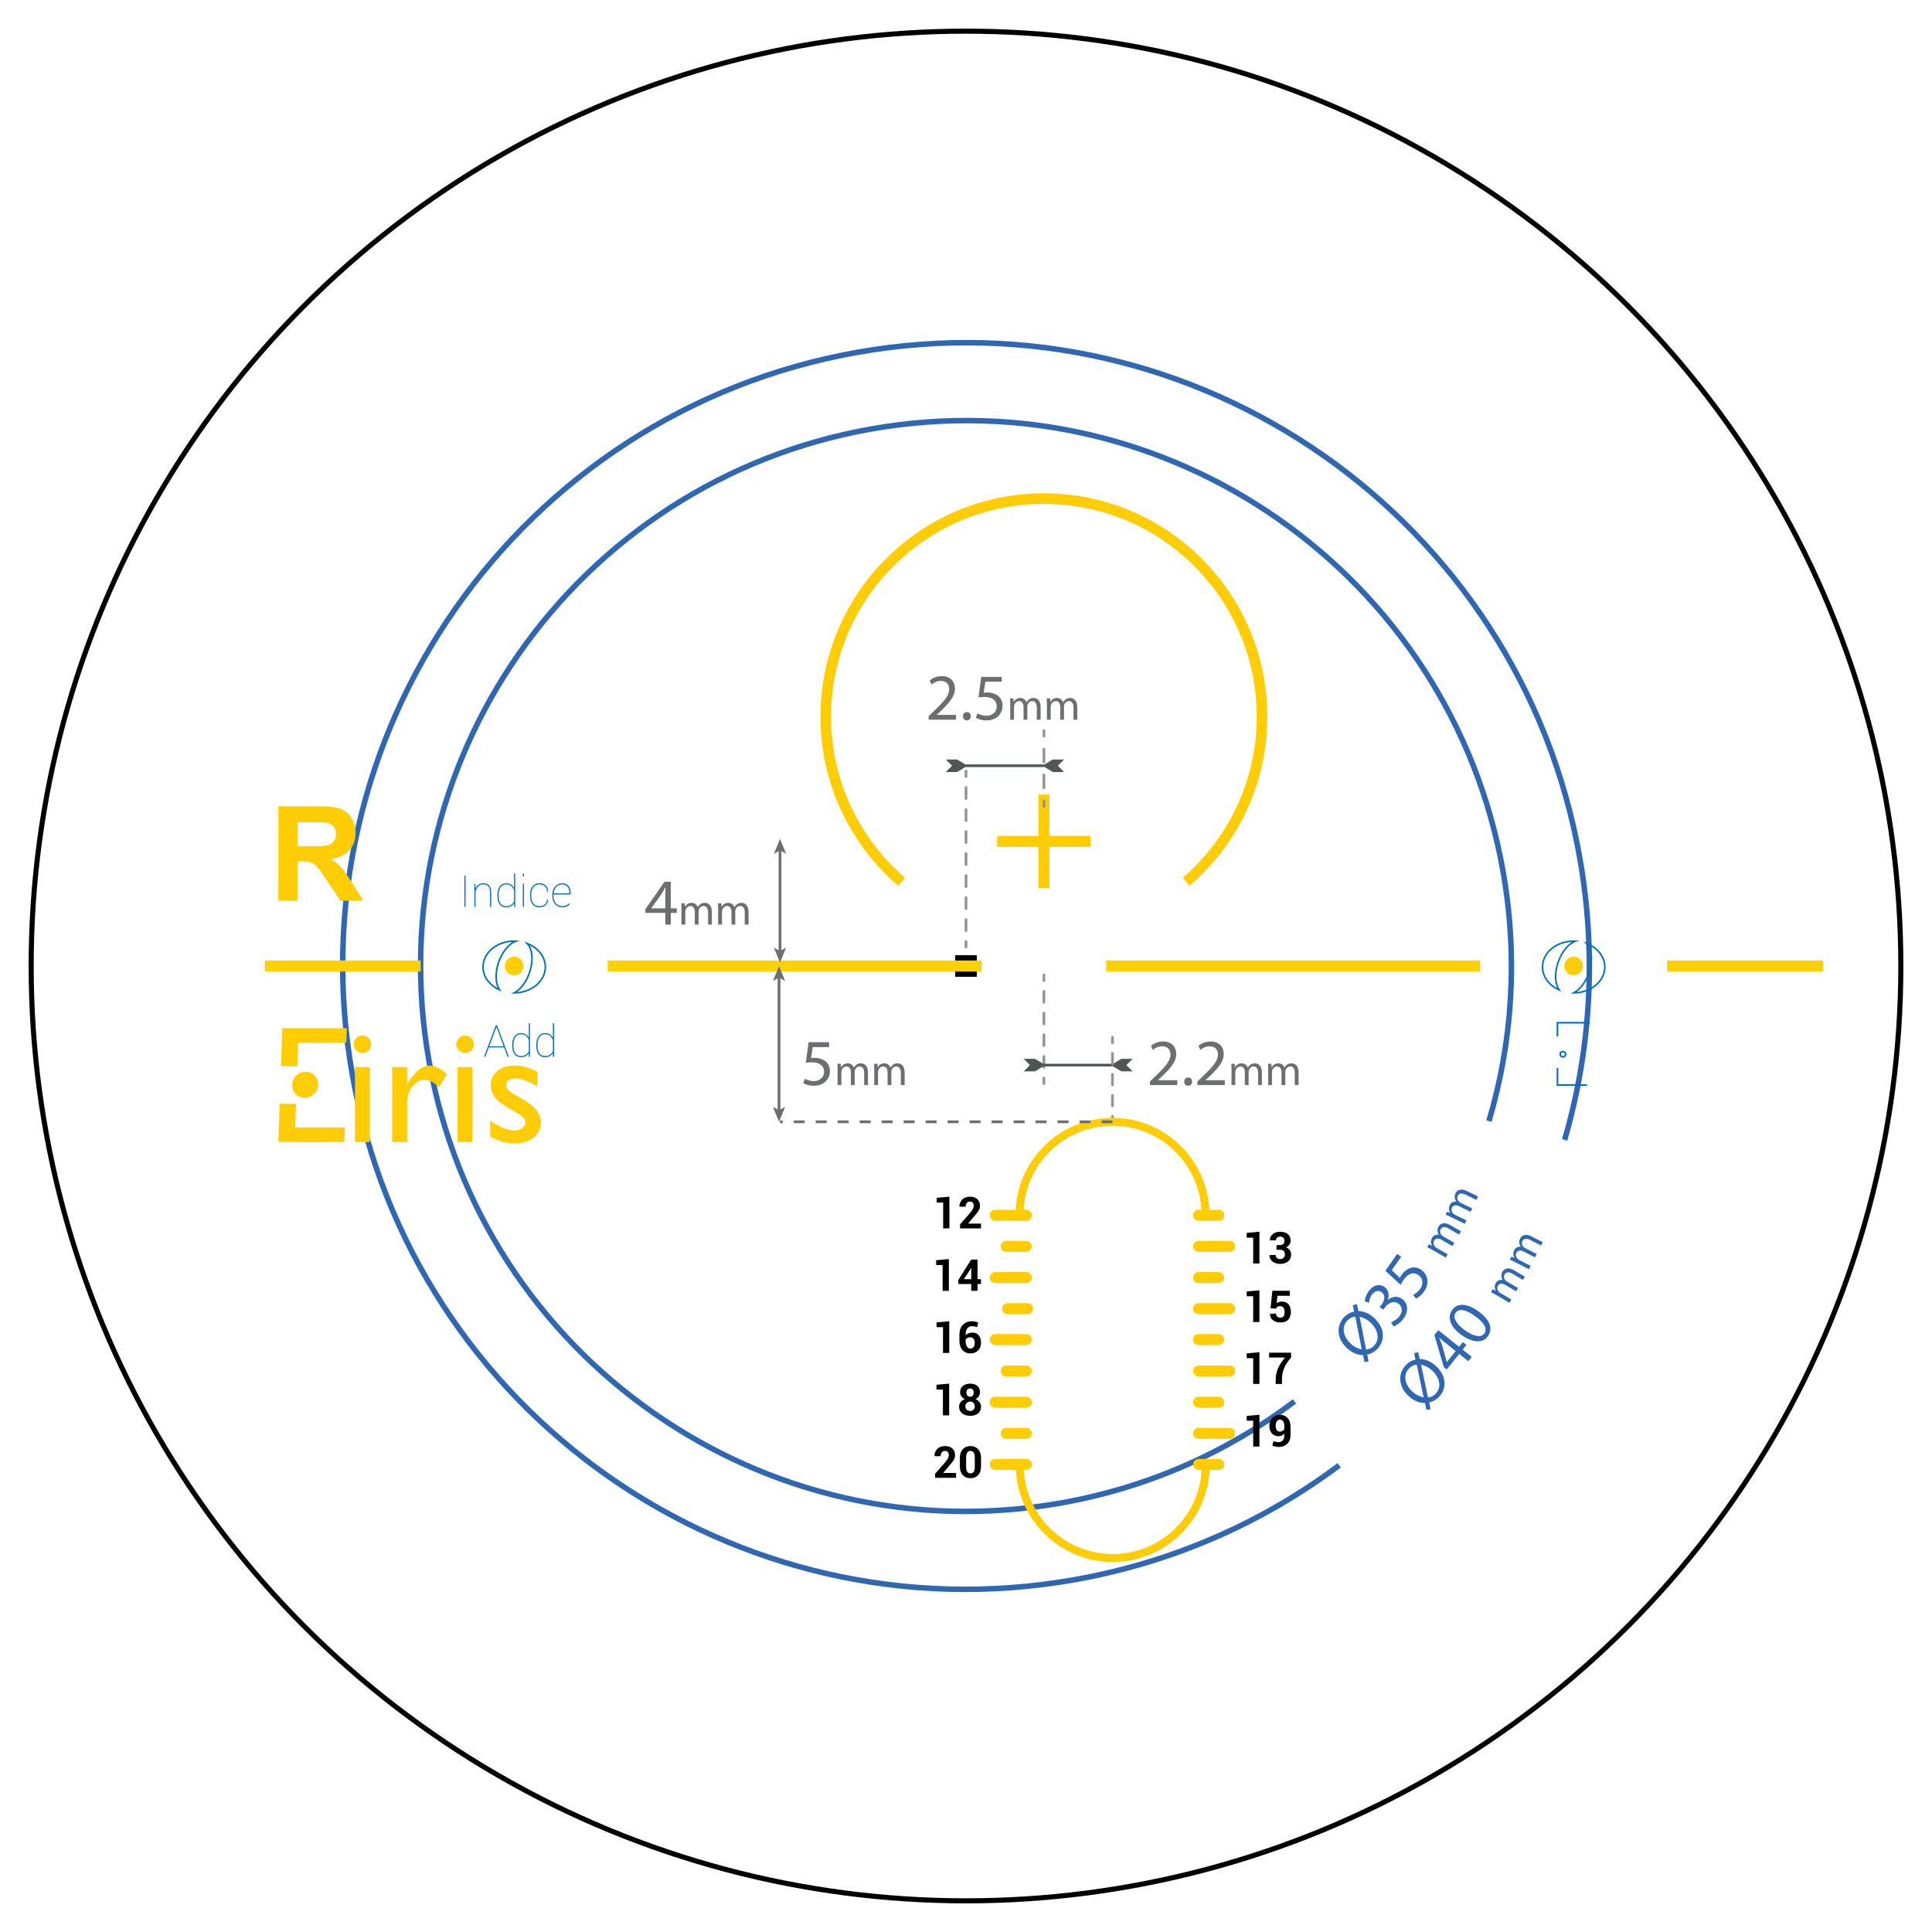 <?xml version="1.0" encoding="iso-8859-1"?>
<!-- Generator: Adobe Illustrator 26.3.1, SVG Export Plug-In . SVG Version: 6.00 Build 0)  -->
<svg version="1.1" id="Layer_1" xmlns="http://www.w3.org/2000/svg" xmlns:xlink="http://www.w3.org/1999/xlink" x="0px" y="0px"
	 viewBox="0 0 175.748 175.748" style="enable-background:new 0 0 175.748 175.748;" xml:space="preserve">
<g id="Cercles_Diam&#xE8;tre">
	
		<circle id="_x36_5_00000159431216345430982750000012240821844761745555_" style="fill:none;stroke:#000000;stroke-width:0.462;stroke-miterlimit:10;" cx="87.874" cy="87.874" r="85.039"/>
	<rect x="86.893" y="86.893" width="1.962" height="1.962"/>
</g>
<g id="Lenti_&#xD8;35mm">
	<path style="fill:none;stroke:#2F67B2;stroke-width:0.5;stroke-miterlimit:10;" d="M117.757,127.483
		c-6.062,4.581-13.272,7.834-21.269,9.244c-26.981,4.757-52.709-13.258-57.467-40.239S52.279,43.779,79.26,39.021
		s52.709,13.258,57.467,40.239c1.383,7.841,0.842,15.577-1.284,22.723"/>
	<g>
		<path style="fill:#2F67B2;" d="M124.123,123.901l-0.133-0.632c-0.492,0-1.019-0.219-1.458-0.628
			c-0.937-0.871-0.995-2.033-0.274-2.807c0.254-0.272,0.569-0.453,0.92-0.521l-0.114-0.591l0.375-0.084l0.124,0.623
			c0.497,0.004,1.01,0.228,1.445,0.633c1.032,0.961,0.962,2.084,0.304,2.793c-0.262,0.28-0.587,0.462-0.937,0.529l0.119,0.628
			L124.123,123.901z M123.283,119.765c-0.267,0.031-0.518,0.142-0.722,0.361c-0.602,0.646-0.307,1.527,0.312,2.104
			c0.33,0.307,0.648,0.439,0.999,0.521v-0.009L123.283,119.765z M124.27,122.767c0.271-0.019,0.505-0.12,0.727-0.357
			c0.576-0.619,0.328-1.489-0.34-2.112c-0.25-0.232-0.566-0.429-0.961-0.509l-0.012,0.014L124.27,122.767z"/>
		<path style="fill:#2F67B2;" d="M126.543,120.29c0.169-0.057,0.503-0.235,0.731-0.521c0.423-0.53,0.216-0.963-0.04-1.161
			c-0.431-0.336-0.921-0.098-1.238,0.302l-0.184,0.229l-0.31-0.248l0.184-0.229c0.239-0.3,0.388-0.804,0.026-1.092
			c-0.243-0.194-0.583-0.211-0.887,0.169c-0.194,0.243-0.273,0.563-0.285,0.77l-0.386-0.132c0.011-0.253,0.14-0.655,0.402-0.984
			c0.479-0.6,1.053-0.587,1.423-0.292c0.314,0.252,0.432,0.652,0.268,1.137l0.01,0.007c0.375-0.315,0.899-0.396,1.326-0.055
			c0.487,0.39,0.611,1.11,0.027,1.842c-0.273,0.342-0.621,0.556-0.84,0.627L126.543,120.29z"/>
		<path style="fill:#2F67B2;" d="M127.457,114.325l-0.854,1.218l0.735,0.698c0.042-0.08,0.08-0.156,0.163-0.273
			c0.172-0.246,0.397-0.455,0.653-0.568c0.317-0.151,0.737-0.165,1.141,0.117c0.624,0.438,0.743,1.261,0.259,1.954
			c-0.245,0.349-0.55,0.574-0.754,0.658l-0.254-0.339c0.172-0.078,0.452-0.27,0.654-0.559c0.286-0.408,0.265-0.943-0.162-1.242
			c-0.416-0.284-0.904-0.216-1.352,0.423c-0.127,0.183-0.207,0.339-0.275,0.466l-1.389-1.278l1.07-1.529L127.457,114.325z"/>
		<path style="fill:#2F67B2;" d="M130.297,113.696c-0.173-0.1-0.316-0.179-0.461-0.247l0.152-0.267l0.278,0.142l0.006-0.011
			c-0.104-0.186-0.165-0.427-0.005-0.704c0.132-0.229,0.369-0.323,0.609-0.281l0.003-0.007c-0.063-0.105-0.099-0.214-0.11-0.312
			c-0.019-0.145,0.004-0.279,0.096-0.438c0.127-0.222,0.462-0.469,1.044-0.134l0.988,0.568l-0.171,0.299l-0.95-0.547
			c-0.322-0.186-0.584-0.179-0.726,0.067c-0.1,0.173-0.049,0.383,0.07,0.52c0.033,0.038,0.083,0.08,0.139,0.112l1.036,0.596
			l-0.172,0.298l-1.005-0.578c-0.267-0.153-0.528-0.146-0.662,0.085c-0.109,0.191-0.037,0.417,0.088,0.553
			c0.035,0.044,0.083,0.081,0.135,0.11l1.013,0.582l-0.172,0.298L130.297,113.696z"/>
		<path style="fill:#2F67B2;" d="M131.98,110.707c-0.18-0.088-0.329-0.156-0.478-0.215l0.135-0.277l0.287,0.122l0.006-0.011
			c-0.118-0.177-0.194-0.414-0.055-0.701c0.116-0.237,0.348-0.347,0.589-0.323l0.004-0.007c-0.07-0.102-0.112-0.207-0.131-0.305
			c-0.029-0.143-0.016-0.279,0.064-0.444c0.112-0.229,0.43-0.498,1.033-0.204l1.024,0.5l-0.151,0.31l-0.983-0.479
			c-0.335-0.164-0.596-0.14-0.72,0.115c-0.088,0.181-0.023,0.385,0.105,0.515c0.035,0.034,0.088,0.074,0.146,0.102l1.074,0.524
			l-0.151,0.309l-1.041-0.508c-0.277-0.136-0.539-0.111-0.655,0.13c-0.097,0.197-0.009,0.419,0.125,0.546
			c0.038,0.041,0.088,0.074,0.143,0.101l1.049,0.511l-0.15,0.31L131.98,110.707z"/>
	</g>
</g>
<g id="Lenti_&#xD8;40mm">
	<path style="fill:none;stroke:#2F67B2;stroke-width:0.5;stroke-miterlimit:10;" d="M121.823,133.294
		c-6.886,5.155-15.054,8.816-24.104,10.412c-30.835,5.437-60.239-15.152-65.676-45.987s15.152-60.239,45.987-65.676
		s60.239,15.152,65.676,45.987c1.56,8.85,0.977,17.582-1.377,25.663"/>
	<g>
		<path style="fill:#2F67B2;" d="M129.766,128.259l-0.141-0.631c-0.492,0.007-1.021-0.205-1.467-0.609
			c-0.946-0.859-1.02-2.021-0.31-2.802c0.25-0.276,0.564-0.462,0.914-0.533l-0.122-0.589l0.373-0.091l0.133,0.623
			c0.497-0.004,1.014,0.214,1.453,0.613c1.045,0.948,0.988,2.073,0.34,2.789c-0.258,0.285-0.582,0.47-0.931,0.542l0.128,0.627
			L129.766,128.259z M128.873,124.134c-0.266,0.033-0.516,0.146-0.717,0.37c-0.594,0.653-0.287,1.531,0.34,2.1
			c0.333,0.302,0.653,0.432,1.006,0.508v-0.009L128.873,124.134z M129.898,127.122c0.271-0.021,0.503-0.127,0.721-0.366
			c0.569-0.627,0.311-1.495-0.365-2.107c-0.253-0.23-0.572-0.423-0.968-0.498l-0.012,0.015L129.898,127.122z"/>
		<path style="fill:#2F67B2;" d="M133.57,123.821l-0.829-0.662l-1.131,1.416l-0.272-0.217l-0.859-2.914l0.355-0.445l1.895,1.513
			l0.341-0.427l0.323,0.258l-0.342,0.427l0.831,0.663L133.57,123.821z M132.418,122.9l-1.019-0.812
			c-0.159-0.127-0.314-0.258-0.467-0.396l-0.011,0.014c0.104,0.236,0.175,0.416,0.248,0.613l0.441,1.572l0.009,0.008L132.418,122.9z
			"/>
		<path style="fill:#2F67B2;" d="M134.451,119.262c1.081,0.769,1.393,1.594,0.892,2.298c-0.441,0.62-1.321,0.628-2.38-0.109
			c-1.066-0.759-1.326-1.636-0.867-2.28C132.571,118.499,133.439,118.543,134.451,119.262z M133.273,121.022
			c0.826,0.588,1.477,0.668,1.754,0.276c0.313-0.44-0.05-1.016-0.862-1.593c-0.782-0.557-1.438-0.721-1.755-0.276
			C132.143,119.807,132.408,120.407,133.273,121.022z"/>
		<path style="fill:#2F67B2;" d="M136.093,117.793c-0.172-0.101-0.315-0.181-0.459-0.251l0.156-0.266l0.276,0.145l0.006-0.01
			c-0.104-0.187-0.16-0.428,0.002-0.703c0.135-0.228,0.373-0.319,0.611-0.275l0.005-0.007c-0.063-0.106-0.097-0.215-0.107-0.313
			c-0.018-0.145,0.007-0.278,0.1-0.438c0.13-0.22,0.467-0.462,1.045-0.121l0.98,0.577l-0.174,0.297l-0.943-0.556
			c-0.319-0.189-0.581-0.186-0.725,0.06c-0.102,0.171-0.054,0.381,0.063,0.52c0.033,0.038,0.082,0.081,0.138,0.113l1.028,0.605
			l-0.174,0.297l-0.998-0.588c-0.266-0.156-0.527-0.153-0.662,0.077c-0.112,0.189-0.042,0.417,0.082,0.554
			c0.034,0.044,0.082,0.081,0.134,0.111l1.005,0.593l-0.175,0.295L136.093,117.793z"/>
		<path style="fill:#2F67B2;" d="M137.822,114.81c-0.178-0.091-0.325-0.162-0.473-0.224l0.14-0.275l0.285,0.129l0.005-0.011
			c-0.114-0.181-0.186-0.419-0.039-0.703c0.119-0.235,0.353-0.34,0.594-0.312l0.004-0.008c-0.068-0.102-0.109-0.207-0.126-0.306
			c-0.025-0.143-0.01-0.279,0.073-0.443c0.117-0.228,0.439-0.489,1.038-0.184l1.014,0.52l-0.156,0.306l-0.976-0.499
			c-0.331-0.169-0.592-0.149-0.721,0.104c-0.092,0.178-0.03,0.384,0.095,0.516c0.036,0.035,0.087,0.076,0.144,0.104l1.064,0.544
			l-0.156,0.307l-1.032-0.528c-0.273-0.141-0.535-0.121-0.657,0.118c-0.1,0.195-0.017,0.418,0.115,0.548
			c0.037,0.041,0.086,0.075,0.14,0.103l1.04,0.532l-0.157,0.307L137.822,114.81z"/>
	</g>
</g>
<g id="RIGHT_00000039116642581868565320000008496292367865530035_">
	<g>
		<path style="fill:#FFCD05;" d="M25.321,81.936v-8.59h3.65c0.918,0,1.585,0.077,2.001,0.231s0.749,0.429,0.999,0.823
			c0.25,0.395,0.375,0.846,0.375,1.354c0,0.645-0.189,1.177-0.568,1.597c-0.379,0.42-0.945,0.685-1.699,0.794
			c0.375,0.219,0.685,0.459,0.929,0.721s0.573,0.727,0.987,1.395l1.049,1.676H30.97l-1.254-1.869
			c-0.445-0.668-0.75-1.089-0.914-1.263s-0.338-0.293-0.521-0.357s-0.475-0.097-0.873-0.097h-0.352v3.586H25.321z M27.056,76.979
			h1.283c0.832,0,1.352-0.035,1.559-0.105s0.369-0.191,0.486-0.363s0.176-0.387,0.176-0.645c0-0.289-0.077-0.522-0.231-0.7
			s-0.372-0.29-0.653-0.337c-0.141-0.02-0.562-0.029-1.266-0.029h-1.354V76.979z"/>
	</g>
	
		<path id="DRP_00000150822181295584345910000002074418064935702970_" style="fill:none;stroke:#FFCD05;stroke-width:0.962;stroke-miterlimit:10;" d="
		M82.015,80.215c-4.216-3.639-6.897-9.011-6.897-15.017c0-10.958,8.884-19.843,19.842-19.843c10.959,0,19.843,8.885,19.843,19.843
		c0,6.006-2.68,11.378-6.897,15.017"/>
	<g id="FittingCross_00000090264815604105977370000005578663771396860604_">
		<line style="fill:none;stroke:#FFCD05;stroke-miterlimit:10;" x1="94.961" y1="72.283" x2="94.961" y2="80.787"/>
		<line style="fill:none;stroke:#FFCD05;stroke-miterlimit:10;" x1="99.213" y1="76.535" x2="90.709" y2="76.535"/>
	</g>
	<g id="ERLine_00000054947202566756711570000010731858526195356312_">
		<path style="fill:#FFCD05;" d="M142.299,87.874c0,0.47,0.381,0.85,0.85,0.85c0.47,0,0.85-0.381,0.85-0.85
			c0-0.47-0.381-0.851-0.85-0.851C142.68,87.023,142.299,87.404,142.299,87.874z"/>
		<path style="fill:#FFCD05;" d="M45.922,87.874c0,0.47,0.381,0.851,0.85,0.851c0.47,0,0.85-0.381,0.85-0.851
			c0-0.47-0.381-0.851-0.85-0.851C46.302,87.024,45.922,87.404,45.922,87.874z"/>
		<line style="fill:none;stroke:#FED007;stroke-miterlimit:10;" x1="165.826" y1="87.873" x2="151.653" y2="87.873"/>
		<line style="fill:none;stroke:#FED007;stroke-miterlimit:10;" x1="38.268" y1="87.873" x2="24.095" y2="87.873"/>
		<line style="fill:none;stroke:#FED007;stroke-miterlimit:10;" x1="134.646" y1="87.873" x2="100.63" y2="87.873"/>
		<line style="fill:none;stroke:#FED007;stroke-miterlimit:10;" x1="89.292" y1="87.873" x2="55.276" y2="87.873"/>
	</g>
	<g>
		<path style="fill:#6D6E71;" d="M60.523,84.106v-1.062h-1.812v-0.348l1.739-2.488h0.569v2.422h0.546v0.414H61.02v1.062H60.523z
			 M60.523,82.631V81.33c0-0.204,0.006-0.408,0.018-0.611h-0.018c-0.12,0.228-0.216,0.396-0.324,0.575l-0.953,1.325v0.012H60.523z"
			/>
		<path style="fill:#6D6E71;" d="M61.992,82.695c0-0.2-0.004-0.364-0.017-0.523h0.309l0.016,0.312h0.012
			c0.108-0.184,0.288-0.355,0.608-0.355c0.264,0,0.463,0.159,0.547,0.388h0.009c0.06-0.108,0.136-0.192,0.216-0.252
			c0.115-0.088,0.243-0.136,0.428-0.136c0.256,0,0.636,0.168,0.636,0.839v1.14h-0.344v-1.096c0-0.371-0.137-0.596-0.42-0.596
			c-0.2,0-0.356,0.148-0.416,0.32c-0.016,0.048-0.028,0.111-0.028,0.176v1.195h-0.344v-1.159c0-0.308-0.136-0.532-0.403-0.532
			c-0.22,0-0.38,0.176-0.436,0.353c-0.021,0.052-0.028,0.111-0.028,0.172v1.167h-0.344V82.695z"/>
		<path style="fill:#6D6E71;" d="M65.328,82.695c0-0.2-0.004-0.364-0.017-0.523h0.309l0.016,0.312h0.012
			c0.108-0.184,0.288-0.355,0.608-0.355c0.264,0,0.463,0.159,0.547,0.388h0.009c0.06-0.108,0.136-0.192,0.216-0.252
			c0.115-0.088,0.243-0.136,0.428-0.136c0.256,0,0.636,0.168,0.636,0.839v1.14h-0.344v-1.096c0-0.371-0.137-0.596-0.42-0.596
			c-0.2,0-0.356,0.148-0.416,0.32c-0.016,0.048-0.028,0.111-0.028,0.176v1.195h-0.344v-1.159c0-0.308-0.136-0.532-0.403-0.532
			c-0.22,0-0.38,0.176-0.436,0.353c-0.021,0.052-0.028,0.111-0.028,0.172v1.167h-0.344V82.695z"/>
	</g>
	<g>
		<path style="fill:#6D6E71;" d="M104.607,98.703v-0.324l0.414-0.401c0.995-0.947,1.445-1.451,1.451-2.039
			c0-0.396-0.191-0.762-0.773-0.762c-0.354,0-0.647,0.181-0.827,0.33l-0.168-0.372c0.27-0.228,0.653-0.396,1.103-0.396
			c0.84,0,1.193,0.576,1.193,1.134c0,0.719-0.521,1.301-1.343,2.093l-0.312,0.287v0.013h1.751v0.438H104.607z"/>
		<path style="fill:#6D6E71;" d="M107.727,98.392c0-0.223,0.15-0.378,0.36-0.378s0.354,0.155,0.354,0.378
			c0,0.216-0.138,0.378-0.359,0.378C107.872,98.769,107.727,98.607,107.727,98.392z"/>
		<path style="fill:#6D6E71;" d="M108.927,98.703v-0.324l0.414-0.401c0.995-0.947,1.445-1.451,1.451-2.039
			c0-0.396-0.191-0.762-0.773-0.762c-0.354,0-0.647,0.181-0.827,0.33l-0.168-0.372c0.27-0.228,0.653-0.396,1.103-0.396
			c0.84,0,1.193,0.576,1.193,1.134c0,0.719-0.521,1.301-1.343,2.093l-0.312,0.287v0.013h1.751v0.438H108.927z"/>
		<path style="fill:#6D6E71;" d="M112.027,97.292c0-0.2-0.004-0.364-0.017-0.523h0.309l0.016,0.312h0.012
			c0.108-0.184,0.288-0.355,0.608-0.355c0.264,0,0.463,0.159,0.547,0.388h0.009c0.06-0.108,0.136-0.192,0.216-0.252
			c0.115-0.088,0.243-0.136,0.428-0.136c0.256,0,0.636,0.168,0.636,0.839v1.14h-0.344v-1.096c0-0.371-0.137-0.596-0.42-0.596
			c-0.2,0-0.356,0.148-0.416,0.32c-0.016,0.048-0.028,0.111-0.028,0.176v1.195h-0.344v-1.159c0-0.308-0.136-0.532-0.403-0.532
			c-0.22,0-0.38,0.176-0.436,0.353c-0.021,0.052-0.028,0.111-0.028,0.172v1.167h-0.344V97.292z"/>
		<path style="fill:#6D6E71;" d="M115.363,97.292c0-0.2-0.004-0.364-0.017-0.523h0.309l0.016,0.312h0.012
			c0.108-0.184,0.288-0.355,0.608-0.355c0.264,0,0.463,0.159,0.547,0.388h0.009c0.06-0.108,0.136-0.192,0.216-0.252
			c0.115-0.088,0.243-0.136,0.428-0.136c0.256,0,0.636,0.168,0.636,0.839v1.14h-0.344v-1.096c0-0.371-0.137-0.596-0.42-0.596
			c-0.2,0-0.356,0.148-0.416,0.32c-0.016,0.048-0.028,0.111-0.028,0.176v1.195h-0.344v-1.159c0-0.308-0.136-0.532-0.403-0.532
			c-0.22,0-0.38,0.176-0.436,0.353c-0.021,0.052-0.028,0.111-0.028,0.172v1.167h-0.344V97.292z"/>
	</g>
	<g>
		<path style="fill:#6D6E71;" d="M84.477,65.467v-0.324l0.414-0.401c0.995-0.947,1.445-1.451,1.451-2.039
			c0-0.396-0.191-0.762-0.773-0.762c-0.354,0-0.647,0.181-0.827,0.33l-0.168-0.372c0.27-0.228,0.653-0.396,1.103-0.396
			c0.84,0,1.193,0.576,1.193,1.134c0,0.719-0.521,1.301-1.343,2.093l-0.312,0.287v0.013h1.751v0.438H84.477z"/>
		<path style="fill:#6D6E71;" d="M87.597,65.155c0-0.223,0.15-0.378,0.36-0.378s0.354,0.155,0.354,0.378
			c0,0.216-0.138,0.378-0.359,0.378C87.742,65.533,87.597,65.371,87.597,65.155z"/>
		<path style="fill:#6D6E71;" d="M91.124,62.013h-1.487l-0.15,1.001c0.091-0.012,0.175-0.023,0.318-0.023c0.3,0,0.6,0.065,0.84,0.21
			c0.306,0.174,0.558,0.51,0.558,1.001c0,0.762-0.605,1.332-1.451,1.332c-0.426,0-0.786-0.12-0.972-0.24l0.132-0.402
			c0.162,0.097,0.479,0.217,0.834,0.217c0.497,0,0.923-0.324,0.923-0.846c-0.006-0.504-0.342-0.864-1.121-0.864
			c-0.222,0-0.396,0.024-0.54,0.042l0.252-1.87h1.865V62.013z"/>
		<path style="fill:#6D6E71;" d="M91.897,64.056c0-0.2-0.004-0.364-0.017-0.523h0.309l0.016,0.312h0.012
			c0.108-0.184,0.288-0.355,0.608-0.355c0.264,0,0.463,0.159,0.547,0.388h0.009c0.06-0.108,0.136-0.192,0.216-0.252
			c0.115-0.088,0.243-0.136,0.428-0.136c0.256,0,0.636,0.168,0.636,0.839v1.14h-0.344v-1.096c0-0.371-0.137-0.596-0.42-0.596
			c-0.2,0-0.356,0.148-0.416,0.32c-0.016,0.048-0.028,0.111-0.028,0.176v1.195h-0.344v-1.159c0-0.308-0.136-0.532-0.403-0.532
			c-0.22,0-0.38,0.176-0.436,0.353c-0.021,0.052-0.028,0.111-0.028,0.172v1.167h-0.344V64.056z"/>
		<path style="fill:#6D6E71;" d="M95.233,64.056c0-0.2-0.004-0.364-0.017-0.523h0.309l0.016,0.312h0.012
			c0.108-0.184,0.288-0.355,0.608-0.355c0.264,0,0.463,0.159,0.547,0.388h0.009c0.06-0.108,0.136-0.192,0.216-0.252
			c0.115-0.088,0.243-0.136,0.428-0.136c0.256,0,0.636,0.168,0.636,0.839v1.14h-0.344v-1.096c0-0.371-0.137-0.596-0.42-0.596
			c-0.2,0-0.356,0.148-0.416,0.32c-0.016,0.048-0.028,0.111-0.028,0.176v1.195h-0.344v-1.159c0-0.308-0.136-0.532-0.403-0.532
			c-0.22,0-0.38,0.176-0.436,0.353c-0.021,0.052-0.028,0.111-0.028,0.172v1.167h-0.344V64.056z"/>
	</g>
	<g>
		<g>
			
				<line style="fill:none;stroke:#6D6E71;stroke-width:0.25;stroke-miterlimit:10;" x1="70.955" y1="86.591" x2="70.955" y2="77.282"/>
			<g>
				<polygon style="fill:#6D6E71;" points="70.955,87.562 71.514,86.194 70.955,86.518 70.396,86.194 				"/>
			</g>
			<g>
				<polygon style="fill:#6D6E71;" points="70.955,76.311 71.514,77.679 70.955,77.354 70.396,77.679 				"/>
			</g>
		</g>
	</g>
	<g>
		<g>
			<g>
				
					<line style="fill:none;stroke:#939598;stroke-width:0.25;stroke-linecap:round;stroke-miterlimit:10;" x1="94.961" y1="88.698" x2="94.961" y2="89.198"/>
				
					<line style="fill:none;stroke:#939598;stroke-width:0.25;stroke-linecap:round;stroke-miterlimit:10;stroke-dasharray:0.986,0.986;" x1="94.961" y1="90.184" x2="94.961" y2="97.58"/>
				
					<line style="fill:none;stroke:#939598;stroke-width:0.25;stroke-linecap:round;stroke-miterlimit:10;" x1="94.961" y1="98.073" x2="94.961" y2="98.573"/>
			</g>
		</g>
		<g>
			<g>
				
					<line style="fill:none;stroke:#4E5657;stroke-width:0.241;stroke-miterlimit:10;" x1="101.197" y1="96.888" x2="94.961" y2="96.888"/>
				<g>
					<polygon style="fill:#4E5657;" points="101.158,96.947 102.005,97.458 103.035,97.458 102.465,96.888 103.035,96.318 
						102.005,96.318 101.158,96.829 					"/>
				</g>
				<g>
					<polygon style="fill:#4E5657;" points="94.999,96.947 94.152,97.458 93.122,97.458 93.692,96.888 93.122,96.318 94.152,96.318 
						94.999,96.829 					"/>
				</g>
			</g>
		</g>
		<g>
			<g>
				
					<line style="fill:none;stroke:#939598;stroke-width:0.25;stroke-linecap:round;stroke-miterlimit:10;" x1="101.197" y1="102.047" x2="101.197" y2="101.547"/>
				
					<line style="fill:none;stroke:#939598;stroke-width:0.25;stroke-linecap:round;stroke-miterlimit:10;stroke-dasharray:0.954,0.954;" x1="101.197" y1="100.593" x2="101.197" y2="95.344"/>
				
					<line style="fill:none;stroke:#939598;stroke-width:0.25;stroke-linecap:round;stroke-miterlimit:10;" x1="101.197" y1="94.867" x2="101.197" y2="94.367"/>
			</g>
		</g>
	</g>
	<g>
		<g>
			<g>
				
					<line style="fill:none;stroke:#939598;stroke-width:0.25;stroke-linecap:round;stroke-miterlimit:10;" x1="94.961" y1="66.467" x2="94.961" y2="66.967"/>
				
					<line style="fill:none;stroke:#939598;stroke-width:0.25;stroke-linecap:round;stroke-miterlimit:10;stroke-dasharray:1.175,1.175;" x1="94.961" y1="68.142" x2="94.961" y2="72.255"/>
				
					<line style="fill:none;stroke:#939598;stroke-width:0.25;stroke-linecap:round;stroke-miterlimit:10;" x1="94.961" y1="72.843" x2="94.961" y2="73.343"/>
			</g>
		</g>
		<g>
			<g>
				
					<line style="fill:none;stroke:#4E5657;stroke-width:0.241;stroke-miterlimit:10;" x1="87.874" y1="69.658" x2="94.961" y2="69.658"/>
				<g>
					<polygon style="fill:#4E5657;" points="87.913,69.599 87.066,69.088 86.036,69.088 86.605,69.658 86.036,70.228 87.066,70.228 
						87.913,69.716 					"/>
				</g>
				<g>
					<polygon style="fill:#4E5657;" points="94.922,69.599 95.769,69.088 96.799,69.088 96.229,69.658 96.799,70.228 95.769,70.228 
						94.922,69.716 					"/>
				</g>
			</g>
		</g>
		<g>
			<g>
				
					<line style="fill:none;stroke:#939598;stroke-width:0.25;stroke-linecap:round;stroke-miterlimit:10;" x1="87.874" y1="86.155" x2="87.874" y2="85.655"/>
				
					<line style="fill:none;stroke:#939598;stroke-width:0.25;stroke-linecap:round;stroke-miterlimit:10;stroke-dasharray:1.001,1.001;" x1="87.874" y1="84.654" x2="87.874" y2="71.136"/>
				
					<line style="fill:none;stroke:#939598;stroke-width:0.25;stroke-linecap:round;stroke-miterlimit:10;" x1="87.874" y1="70.636" x2="87.874" y2="70.136"/>
			</g>
		</g>
	</g>
</g>
<g id="NRP">
	<g>
		<path style="fill:none;stroke:#FFCD05;stroke-width:0.72;stroke-linecap:round;stroke-linejoin:round;stroke-miterlimit:10;" d="
			M109.659,110.504c0-4.672-3.785-8.457-8.457-8.457c-4.672,0-8.461,3.785-8.461,8.457"/>
		<path style="fill:none;stroke:#FFCD05;stroke-linecap:round;stroke-linejoin:round;stroke-miterlimit:10;" d="M109.03,127.555
			h1.836 M109.03,121.856h1.836 M109.03,116.215h1.836 M109.03,110.551h1.836 M90.53,127.555h2.832 M90.53,121.856h2.832
			 M90.53,116.215h2.832 M90.53,110.551h2.832 M91.53,113.377h1.832 M109.032,113.377h2.832 M109.032,119.049h2.832
			 M109.032,124.717h2.832 M109.032,130.389h2.832 M91.648,119.049h1.832 M91.53,124.717h1.832 M91.53,130.389h1.832"/>
		<path style="fill:none;stroke:#FFCD05;stroke-width:0.72;stroke-linecap:round;stroke-linejoin:round;stroke-miterlimit:10;" d="
			M92.764,133.27c0,4.672,3.789,8.457,8.461,8.457c4.672,0,8.457-3.785,8.457-8.457"/>
		<path style="fill:none;stroke:#FFCD05;stroke-linecap:round;stroke-linejoin:round;stroke-miterlimit:10;" d="M109.03,133.215
			h1.836 M90.53,133.215h2.832"/>
	</g>
	<g>
		<g>
			<path d="M114.566,114.933h-0.568v-2.348h-0.588v-0.436l1.156-0.102V114.933z"/>
			<path d="M116.437,113.261c0.135,0,0.236-0.035,0.302-0.105s0.099-0.169,0.099-0.297c0-0.106-0.035-0.195-0.104-0.266
				s-0.166-0.105-0.289-0.105c-0.104,0-0.192,0.032-0.263,0.096s-0.106,0.146-0.106,0.244h-0.551l-0.004-0.012
				c-0.008-0.223,0.078-0.406,0.258-0.551s0.402-0.217,0.666-0.217c0.294,0,0.528,0.069,0.701,0.208s0.26,0.338,0.26,0.597
				c0,0.13-0.038,0.25-0.112,0.358s-0.177,0.194-0.308,0.257c0.148,0.056,0.263,0.141,0.344,0.255s0.121,0.252,0.121,0.413
				c0,0.261-0.094,0.465-0.282,0.614s-0.429,0.224-0.724,0.224c-0.259,0-0.486-0.07-0.68-0.211s-0.288-0.338-0.281-0.592
				l0.004-0.012h0.555c0,0.106,0.038,0.196,0.112,0.269s0.171,0.108,0.29,0.108c0.13,0,0.236-0.038,0.316-0.115
				s0.121-0.174,0.121-0.291c0-0.149-0.038-0.261-0.113-0.333s-0.186-0.108-0.332-0.108h-0.314v-0.428H116.437z"/>
		</g>
		<g>
			<path d="M114.566,120.262h-0.568v-2.348h-0.588v-0.436l1.156-0.102V120.262z"/>
			<path d="M115.578,119.008l0.164-1.59h1.586v0.457h-1.119l-0.078,0.664c0.053-0.039,0.121-0.071,0.201-0.097
				s0.168-0.039,0.264-0.042c0.264-0.004,0.469,0.078,0.614,0.245s0.218,0.402,0.218,0.704c0,0.278-0.079,0.507-0.236,0.686
				s-0.398,0.268-0.723,0.268c-0.262,0-0.486-0.069-0.672-0.208s-0.276-0.329-0.27-0.571l0.004-0.01l0.549-0.025
				c0,0.118,0.036,0.211,0.107,0.277s0.166,0.1,0.281,0.1c0.135,0,0.234-0.044,0.296-0.133s0.093-0.215,0.093-0.379
				s-0.034-0.295-0.102-0.392s-0.168-0.146-0.301-0.146c-0.109,0-0.193,0.021-0.251,0.061s-0.099,0.095-0.124,0.164L115.578,119.008
				z"/>
		</g>
		<g>
			<path d="M114.566,125.894h-0.568v-2.348h-0.588v-0.436l1.156-0.102V125.894z"/>
			<path d="M117.445,123.49c-0.322,0.376-0.541,0.715-0.656,1.017s-0.174,0.646-0.174,1.036v0.352h-0.57v-0.352
				c0-0.396,0.073-0.757,0.218-1.083s0.356-0.649,0.634-0.97h-1.451v-0.439h2V123.49z"/>
		</g>
		<g>
			<path d="M114.566,131.584h-0.568v-2.348h-0.588v-0.436l1.156-0.102V131.584z"/>
			<path d="M116.345,131.187c0.141,0,0.256-0.053,0.346-0.159s0.135-0.254,0.135-0.444V130.4c-0.064,0.082-0.139,0.144-0.227,0.186
				s-0.181,0.062-0.281,0.062c-0.264,0-0.472-0.086-0.622-0.258s-0.226-0.405-0.226-0.701c0-0.285,0.089-0.521,0.268-0.709
				s0.406-0.281,0.684-0.281c0.287,0,0.52,0.097,0.701,0.289s0.271,0.46,0.271,0.801v0.766c0,0.328-0.099,0.589-0.296,0.781
				s-0.448,0.289-0.753,0.289c-0.099,0-0.201-0.011-0.306-0.032s-0.204-0.052-0.296-0.091l0.096-0.412
				c0.082,0.034,0.162,0.059,0.24,0.074S116.246,131.187,116.345,131.187z M116.414,130.23c0.092,0,0.174-0.019,0.244-0.057
				s0.126-0.089,0.168-0.152v-0.332c0-0.179-0.037-0.314-0.109-0.409s-0.17-0.142-0.293-0.142c-0.115,0-0.207,0.053-0.277,0.159
				s-0.105,0.236-0.105,0.392c0,0.163,0.032,0.294,0.096,0.393S116.292,130.23,116.414,130.23z"/>
		</g>
		<g>
			<path d="M86.364,111.744h-0.568v-2.348h-0.588v-0.436l1.156-0.102V111.744z"/>
			<path d="M89.241,111.744h-1.908v-0.373l0.881-0.996c0.131-0.155,0.225-0.286,0.28-0.394s0.083-0.206,0.083-0.296
				c0-0.117-0.029-0.211-0.088-0.281s-0.146-0.105-0.264-0.105c-0.124,0-0.219,0.045-0.287,0.135s-0.102,0.204-0.102,0.342h-0.555
				l-0.004-0.012c-0.006-0.253,0.077-0.467,0.25-0.642s0.406-0.263,0.697-0.263s0.518,0.074,0.68,0.224s0.242,0.35,0.242,0.601
				c0,0.171-0.045,0.326-0.136,0.467s-0.247,0.335-0.468,0.584l-0.469,0.562l0.004,0.01h1.162V111.744z"/>
		</g>
		<g>
			<path d="M86.315,117.421h-0.568v-2.348h-0.588v-0.436l1.156-0.102V117.421z"/>
			<path d="M88.92,116.362h0.32v0.441h-0.32v0.617h-0.57v-0.617h-1.158l-0.027-0.342l1.18-1.885h0.576V116.362z M87.682,116.362
				h0.668v-1.033l-0.012-0.002l-0.059,0.127L87.682,116.362z"/>
		</g>
		<g>
			<path d="M86.35,123.076h-0.568v-2.348h-0.588v-0.436l1.156-0.102V123.076z"/>
			<path d="M88.397,120.191c0.111,0,0.213,0.01,0.308,0.03s0.188,0.05,0.28,0.089l-0.102,0.418c-0.088-0.03-0.168-0.053-0.238-0.067
				s-0.152-0.022-0.244-0.022c-0.167,0-0.301,0.063-0.403,0.191s-0.153,0.306-0.153,0.533v0.092
				c0.076-0.074,0.166-0.132,0.271-0.173s0.222-0.062,0.351-0.062c0.244,0,0.434,0.086,0.57,0.259s0.205,0.397,0.205,0.675
				c0,0.285-0.088,0.517-0.266,0.695s-0.408,0.268-0.693,0.268c-0.297,0-0.539-0.102-0.726-0.305s-0.28-0.481-0.28-0.834v-0.596
				c0-0.36,0.106-0.649,0.317-0.866S88.073,120.191,88.397,120.191z M88.276,121.652c-0.103,0-0.19,0.017-0.263,0.05
				s-0.128,0.079-0.169,0.138v0.152c0,0.219,0.04,0.388,0.12,0.508s0.186,0.18,0.317,0.18c0.119,0,0.213-0.05,0.283-0.149
				s0.105-0.225,0.105-0.376c0-0.156-0.036-0.279-0.106-0.368S88.397,121.652,88.276,121.652z"/>
		</g>
		<g>
			<path d="M86.342,128.752h-0.568v-2.348h-0.588v-0.436l1.156-0.102V128.752z"/>
			<path d="M89.145,126.646c0,0.141-0.037,0.266-0.109,0.374s-0.173,0.193-0.301,0.255c0.155,0.063,0.278,0.155,0.369,0.274
				s0.137,0.256,0.137,0.409c0,0.263-0.091,0.468-0.274,0.614s-0.417,0.22-0.702,0.22c-0.298,0-0.543-0.073-0.734-0.22
				s-0.287-0.352-0.287-0.614c0-0.153,0.047-0.29,0.142-0.409s0.222-0.211,0.384-0.274c-0.134-0.062-0.239-0.146-0.315-0.255
				s-0.114-0.233-0.114-0.374c0-0.25,0.085-0.442,0.256-0.577s0.393-0.202,0.666-0.202c0.262,0,0.475,0.067,0.639,0.202
				S89.145,126.396,89.145,126.646z M88.67,127.932c0-0.126-0.04-0.23-0.118-0.312s-0.176-0.122-0.292-0.122
				c-0.127,0-0.234,0.041-0.318,0.122s-0.127,0.186-0.127,0.312c0,0.129,0.042,0.231,0.126,0.309s0.192,0.115,0.323,0.115
				c0.117,0,0.214-0.038,0.291-0.115S88.67,128.061,88.67,127.932z M88.577,126.672c0-0.112-0.029-0.201-0.088-0.267
				s-0.135-0.099-0.229-0.099c-0.107,0-0.192,0.032-0.256,0.097s-0.096,0.154-0.096,0.269c0,0.116,0.033,0.209,0.098,0.28
				s0.151,0.106,0.258,0.106c0.094,0,0.169-0.035,0.227-0.105S88.577,126.789,88.577,126.672z"/>
		</g>
		<g>
			<path d="M86.974,134.429h-1.908v-0.373l0.881-0.996c0.131-0.155,0.225-0.286,0.28-0.394s0.083-0.206,0.083-0.296
				c0-0.117-0.029-0.211-0.088-0.281s-0.146-0.105-0.264-0.105c-0.124,0-0.219,0.045-0.287,0.135s-0.102,0.204-0.102,0.342h-0.555
				l-0.004-0.012c-0.006-0.253,0.077-0.467,0.25-0.642s0.406-0.263,0.697-0.263s0.518,0.074,0.68,0.224s0.242,0.35,0.242,0.601
				c0,0.171-0.045,0.326-0.136,0.467s-0.247,0.335-0.468,0.584l-0.469,0.562l0.004,0.01h1.162V134.429z"/>
			<path d="M89.241,133.399c0,0.333-0.087,0.595-0.263,0.785s-0.407,0.285-0.696,0.285c-0.292,0-0.525-0.095-0.701-0.285
				s-0.264-0.452-0.264-0.785v-0.783c0-0.332,0.087-0.594,0.263-0.785s0.408-0.287,0.698-0.287c0.289,0,0.522,0.096,0.698,0.287
				s0.265,0.453,0.265,0.785V133.399z M88.673,132.558c0-0.183-0.035-0.323-0.104-0.424s-0.167-0.15-0.29-0.15
				c-0.125,0-0.222,0.05-0.29,0.15s-0.103,0.241-0.103,0.424v0.896c0,0.187,0.035,0.329,0.104,0.429s0.167,0.149,0.293,0.149
				c0.124,0,0.22-0.05,0.288-0.149s0.103-0.242,0.103-0.429V132.558z"/>
		</g>
	</g>
</g>
<g>
	<path style="fill:#6D6E71;" d="M75.418,95.249h-1.487l-0.15,1.001c0.091-0.012,0.175-0.023,0.318-0.023c0.3,0,0.6,0.065,0.84,0.21
		c0.306,0.174,0.558,0.51,0.558,1.001c0,0.762-0.605,1.332-1.451,1.332c-0.426,0-0.786-0.12-0.972-0.24l0.132-0.402
		c0.162,0.097,0.479,0.217,0.834,0.217c0.497,0,0.923-0.324,0.923-0.846c-0.006-0.504-0.342-0.864-1.121-0.864
		c-0.222,0-0.396,0.024-0.54,0.042l0.252-1.87h1.865V95.249z"/>
	<path style="fill:#6D6E71;" d="M76.192,97.292c0-0.2-0.004-0.364-0.017-0.523h0.309l0.016,0.312h0.012
		c0.108-0.184,0.288-0.355,0.608-0.355c0.264,0,0.463,0.159,0.547,0.388h0.009c0.06-0.108,0.136-0.192,0.216-0.252
		c0.115-0.088,0.243-0.136,0.428-0.136c0.256,0,0.636,0.168,0.636,0.839v1.14h-0.344v-1.096c0-0.371-0.137-0.596-0.42-0.596
		c-0.2,0-0.356,0.148-0.416,0.32c-0.016,0.048-0.028,0.111-0.028,0.176v1.195h-0.344v-1.159c0-0.308-0.136-0.532-0.403-0.532
		c-0.22,0-0.38,0.176-0.436,0.353c-0.021,0.052-0.028,0.111-0.028,0.172v1.167h-0.344V97.292z"/>
	<path style="fill:#6D6E71;" d="M79.528,97.292c0-0.2-0.004-0.364-0.017-0.523h0.309l0.016,0.312h0.012
		c0.108-0.184,0.288-0.355,0.608-0.355c0.264,0,0.463,0.159,0.547,0.388h0.009c0.06-0.108,0.136-0.192,0.216-0.252
		c0.115-0.088,0.243-0.136,0.428-0.136c0.256,0,0.636,0.168,0.636,0.839v1.14h-0.344v-1.096c0-0.371-0.137-0.596-0.42-0.596
		c-0.2,0-0.356,0.148-0.416,0.32c-0.016,0.048-0.028,0.111-0.028,0.176v1.195h-0.344v-1.159c0-0.308-0.136-0.532-0.403-0.532
		c-0.22,0-0.38,0.176-0.436,0.353c-0.021,0.052-0.028,0.111-0.028,0.172v1.167h-0.344V97.292z"/>
</g>
<g>
	<g>
		<path style="fill:#FFCD05;" d="M32.956,94.2c0.222,0,0.412,0.077,0.571,0.23c0.158,0.153,0.237,0.341,0.237,0.563
			c0,0.217-0.079,0.405-0.237,0.563c-0.158,0.158-0.348,0.237-0.571,0.237c-0.208,0-0.39-0.08-0.548-0.241
			c-0.158-0.16-0.237-0.347-0.237-0.56c0-0.208,0.079-0.392,0.237-0.552C32.566,94.281,32.748,94.2,32.956,94.2z M32.289,97.069
			h1.349v6.819h-1.349V97.069z"/>
		<path style="fill:#FFCD05;" d="M37.032,97.069v1.564l0.074-0.119c0.652-1.052,1.304-1.579,1.957-1.579
			c0.509,0,1.04,0.257,1.594,0.771l-0.712,1.186c-0.47-0.445-0.904-0.667-1.304-0.667c-0.435,0-0.812,0.208-1.13,0.623
			c-0.319,0.415-0.478,0.907-0.478,1.475v3.565h-1.356v-6.819H37.032z"/>
		<path style="fill:#FFCD05;" d="M42.295,94.2c0.222,0,0.412,0.077,0.571,0.23c0.158,0.153,0.237,0.341,0.237,0.563
			c0,0.217-0.079,0.405-0.237,0.563c-0.158,0.158-0.348,0.237-0.571,0.237c-0.208,0-0.39-0.08-0.548-0.241
			c-0.158-0.16-0.237-0.347-0.237-0.56c0-0.208,0.079-0.392,0.237-0.552C41.904,94.281,42.087,94.2,42.295,94.2z M41.628,97.069
			h1.349v6.819h-1.349V97.069z"/>
		<path style="fill:#FFCD05;" d="M44.592,103.398v-1.453c0.38,0.267,0.77,0.483,1.167,0.649c0.398,0.165,0.733,0.248,1.004,0.248
			c0.282,0,0.524-0.069,0.726-0.208c0.202-0.138,0.304-0.304,0.304-0.497c0-0.198-0.066-0.362-0.196-0.493
			c-0.131-0.131-0.414-0.32-0.849-0.567c-0.87-0.484-1.439-0.898-1.708-1.241c-0.269-0.343-0.404-0.718-0.404-1.123
			c0-0.524,0.204-0.951,0.611-1.282c0.408-0.331,0.933-0.497,1.575-0.497c0.667,0,1.351,0.188,2.053,0.563v1.334
			c-0.8-0.484-1.455-0.726-1.964-0.726c-0.262,0-0.473,0.056-0.634,0.167c-0.161,0.111-0.241,0.259-0.241,0.442
			c0,0.158,0.073,0.309,0.218,0.453c0.145,0.143,0.401,0.316,0.767,0.519l0.482,0.274c1.137,0.642,1.705,1.354,1.705,2.134
			c0,0.558-0.219,1.016-0.656,1.375c-0.437,0.358-0.999,0.537-1.686,0.537c-0.405,0-0.766-0.043-1.082-0.13
			C45.469,103.79,45.072,103.631,44.592,103.398z"/>
	</g>
	<g>
		<polygon style="fill:#FFCD05;" points="25.68,93.534 25.634,94.843 25.559,96.98 27.042,96.98 27.116,94.843 31.504,94.843 
			31.55,93.534 		"/>
		<polygon style="fill:#FFCD05;" points="31.375,102.555 31.329,103.872 25.318,103.872 25.439,100.415 26.923,100.415 
			26.848,102.555 		"/>
		
			<ellipse transform="matrix(0.713 -0.701 0.701 0.713 -61.222 47.759)" style="fill:#FFCD05;" cx="27.758" cy="98.703" rx="1.205" ry="1.163"/>
	</g>
</g>
<line style="fill:none;stroke:#6D6E71;stroke-width:0.25;stroke-miterlimit:10;stroke-dasharray:1;" x1="101.202" y1="102.047" x2="70.955" y2="102.047"/>
<g>
	<g>
		
			<line style="fill:none;stroke:#6D6E71;stroke-width:0.25;stroke-miterlimit:10;" x1="70.866" y1="101.076" x2="70.866" y2="88.845"/>
		<g>
			<polygon style="fill:#6D6E71;" points="70.866,102.047 71.425,100.679 70.866,101.004 70.307,100.679 			"/>
		</g>
		<g>
			<polygon style="fill:#6D6E71;" points="70.866,87.874 71.425,89.242 70.866,88.917 70.307,89.242 			"/>
		</g>
	</g>
</g>
<g id="Gravures">
	<g>
		<path style="fill-rule:evenodd;clip-rule:evenodd;fill:none;stroke:#0072BC;stroke-width:0.143;stroke-miterlimit:10;" d="
			M47.956,85.827c0.481,0.494,0.585,1.568,0.205,2.666c-0.301,0.868-0.83,1.535-1.377,1.823c1.56-0.006,2.822-1.057,2.822-2.352
			C49.606,87.015,48.93,86.199,47.956,85.827z"/>
		<path style="fill-rule:evenodd;clip-rule:evenodd;fill:none;stroke:#0072BC;stroke-width:0.143;stroke-miterlimit:10;" d="
			M45.361,87.522c0.335-0.968,0.956-1.688,1.567-1.907c-0.052-0.002-0.104-0.004-0.156-0.004c-1.566,0-2.835,1.053-2.835,2.352
			c0,0.901,0.611,1.684,1.508,2.079C45.069,89.502,45.014,88.521,45.361,87.522z"/>
	</g>
	<g>
		<path style="fill-rule:evenodd;clip-rule:evenodd;fill:none;stroke:#0072BC;stroke-width:0.143;stroke-miterlimit:10;" d="
			M144.334,85.827c0.481,0.494,0.585,1.568,0.205,2.666c-0.301,0.868-0.83,1.535-1.377,1.823c1.56-0.006,2.822-1.057,2.822-2.352
			C145.984,87.015,145.308,86.199,144.334,85.827z"/>
		<path style="fill-rule:evenodd;clip-rule:evenodd;fill:none;stroke:#0072BC;stroke-width:0.143;stroke-miterlimit:10;" d="
			M141.739,87.522c0.335-0.968,0.956-1.688,1.567-1.907c-0.052-0.002-0.104-0.004-0.156-0.004c-1.566,0-2.835,1.053-2.835,2.352
			c0,0.901,0.611,1.684,1.508,2.079C141.447,89.502,141.392,88.521,141.739,87.522z"/>
	</g>
	<g>
		<path style="fill:#0072BC;" d="M45.854,95.281h-1.389l-0.318,0.85h-0.115l1.062-2.844h0.129l1.064,2.844h-0.115L45.854,95.281z
			 M44.504,95.176h1.311l-0.596-1.592l-0.055-0.166h-0.012L45.1,93.584L44.504,95.176z"/>
		<path style="fill:#0072BC;" d="M46.592,95.072c0-0.334,0.07-0.601,0.211-0.798s0.336-0.296,0.586-0.296
			c0.164,0,0.306,0.037,0.427,0.11c0.121,0.074,0.216,0.175,0.288,0.302v-1.307h0.105v1.584c0,0.003,0,0.005,0,0.006
			c0,0.002,0,0.002,0.002,0.002v0.861c-0.001,0.003-0.002,0.005-0.002,0.006c0,0.002,0,0.003,0,0.004v0.584h-0.102l-0.004-0.326
			c-0.07,0.113-0.167,0.203-0.289,0.269c-0.123,0.066-0.266,0.099-0.43,0.099c-0.249,0-0.443-0.095-0.583-0.285
			c-0.14-0.189-0.21-0.447-0.21-0.773V95.072z M46.702,95.113c0,0.292,0.058,0.523,0.173,0.695s0.285,0.258,0.509,0.258
			c0.184,0,0.336-0.041,0.457-0.124c0.121-0.082,0.209-0.192,0.264-0.331v-1c-0.052-0.149-0.134-0.274-0.247-0.376
			c-0.113-0.101-0.269-0.151-0.47-0.151c-0.224,0-0.394,0.092-0.511,0.274c-0.117,0.184-0.175,0.421-0.175,0.714V95.113z"/>
		<path style="fill:#0072BC;" d="M48.782,95.072c0-0.334,0.07-0.601,0.211-0.798s0.336-0.296,0.586-0.296
			c0.164,0,0.306,0.037,0.427,0.11c0.121,0.074,0.216,0.175,0.288,0.302v-1.307h0.105v1.584c0,0.003,0,0.005,0,0.006
			c0,0.002,0,0.002,0.002,0.002v0.861c-0.001,0.003-0.002,0.005-0.002,0.006c0,0.002,0,0.003,0,0.004v0.584h-0.102l-0.004-0.326
			c-0.07,0.113-0.167,0.203-0.289,0.269c-0.123,0.066-0.266,0.099-0.43,0.099c-0.249,0-0.443-0.095-0.583-0.285
			c-0.14-0.189-0.21-0.447-0.21-0.773V95.072z M48.891,95.113c0,0.292,0.058,0.523,0.173,0.695s0.285,0.258,0.509,0.258
			c0.184,0,0.336-0.041,0.457-0.124c0.121-0.082,0.209-0.192,0.264-0.331v-1c-0.052-0.149-0.134-0.274-0.247-0.376
			c-0.113-0.101-0.269-0.151-0.47-0.151c-0.224,0-0.394,0.092-0.511,0.274c-0.117,0.184-0.175,0.421-0.175,0.714V95.113z"/>
	</g>
	<g>
		<path style="fill:#0072BC;" d="M42.35,82.498h-0.105v-2.844h0.105V82.498z"/>
		<path style="fill:#0072BC;" d="M43.245,80.385l0.014,0.426c0.065-0.146,0.159-0.261,0.281-0.343
			c0.123-0.081,0.273-0.122,0.451-0.122c0.23,0,0.403,0.073,0.519,0.218c0.115,0.146,0.173,0.376,0.173,0.69v1.244h-0.105V81.25
			c0-0.293-0.052-0.499-0.157-0.619c-0.105-0.119-0.247-0.18-0.427-0.18c-0.221,0-0.391,0.064-0.508,0.193s-0.192,0.295-0.225,0.498
			v1.355h-0.105v-1.082h-0.006c0-0.024,0-0.05,0.001-0.075s0.002-0.051,0.005-0.077v-0.879H43.245z"/>
		<path style="fill:#0072BC;" d="M45.247,81.439c0-0.334,0.07-0.601,0.211-0.798s0.336-0.296,0.586-0.296
			c0.164,0,0.306,0.037,0.427,0.11c0.121,0.074,0.216,0.175,0.288,0.302v-1.307h0.105v1.584c0,0.003,0,0.005,0,0.006
			c0,0.002,0,0.002,0.002,0.002v0.861c-0.001,0.003-0.002,0.005-0.002,0.006c0,0.002,0,0.003,0,0.004v0.584h-0.102l-0.004-0.326
			c-0.07,0.113-0.167,0.203-0.289,0.269c-0.123,0.066-0.266,0.099-0.43,0.099c-0.249,0-0.443-0.095-0.583-0.285
			c-0.14-0.189-0.21-0.447-0.21-0.773V81.439z M45.356,81.48c0,0.292,0.058,0.523,0.173,0.695s0.285,0.258,0.509,0.258
			c0.184,0,0.336-0.041,0.457-0.124c0.121-0.082,0.209-0.192,0.264-0.331v-1c-0.052-0.149-0.134-0.274-0.247-0.376
			c-0.113-0.101-0.269-0.151-0.47-0.151c-0.224,0-0.394,0.092-0.511,0.274c-0.117,0.184-0.175,0.421-0.175,0.714V81.48z"/>
		<path style="fill:#0072BC;" d="M47.665,79.721h-0.105v-0.27h0.105V79.721z M47.665,82.498h-0.105v-2.113h0.105V82.498z"/>
		<path style="fill:#0072BC;" d="M49.075,82.434c0.178,0,0.336-0.049,0.473-0.146s0.205-0.244,0.205-0.439h0.09l0.004,0.012
			c0.005,0.207-0.071,0.372-0.228,0.495s-0.338,0.185-0.544,0.185c-0.27,0-0.481-0.097-0.634-0.291
			c-0.153-0.193-0.229-0.449-0.229-0.766V81.4c0-0.314,0.076-0.569,0.229-0.764c0.152-0.193,0.363-0.291,0.631-0.291
			c0.219,0,0.404,0.064,0.556,0.192c0.152,0.129,0.225,0.31,0.22,0.542l-0.004,0.012h-0.09c0-0.207-0.066-0.365-0.199-0.476
			c-0.133-0.109-0.293-0.165-0.482-0.165c-0.248,0-0.435,0.089-0.562,0.266c-0.127,0.178-0.191,0.405-0.191,0.684v0.082
			c0,0.281,0.064,0.511,0.191,0.687C48.636,82.346,48.825,82.434,49.075,82.434z"/>
		<path style="fill:#0072BC;" d="M51.127,82.539c-0.249,0-0.458-0.096-0.63-0.289c-0.171-0.192-0.257-0.436-0.257-0.729v-0.125
			c0-0.306,0.085-0.558,0.255-0.755s0.384-0.296,0.642-0.296c0.234,0,0.421,0.077,0.561,0.231s0.209,0.365,0.209,0.632v0.162h-1.561
			v0.025v0.125c0,0.258,0.073,0.475,0.219,0.649c0.146,0.176,0.333,0.263,0.562,0.263c0.126,0,0.248-0.023,0.364-0.07
			s0.211-0.109,0.284-0.188l0.057,0.082c-0.074,0.082-0.17,0.149-0.287,0.202S51.289,82.539,51.127,82.539z M51.137,80.451
			c-0.219,0-0.398,0.076-0.538,0.228c-0.14,0.152-0.219,0.344-0.237,0.575l0.006,0.012h1.434v-0.064
			c0-0.217-0.059-0.396-0.178-0.538C51.505,80.522,51.343,80.451,51.137,80.451z"/>
	</g>
	<g id="Logo_Eiris">
		<polyline style="fill:none;stroke:#0072BC;stroke-width:0.15;stroke-miterlimit:10;" points="141.678,97.153 141.678,98.703 
			144.362,98.703 		"/>
		<polyline style="fill:none;stroke:#0072BC;stroke-width:0.15;stroke-miterlimit:10;" points="144.622,93.034 141.678,93.034 
			141.678,94.272 		"/>
		<circle style="fill:none;stroke:#0072BC;stroke-width:0.15;stroke-miterlimit:10;" cx="142.172" cy="95.9" r="0.244"/>
	</g>
</g>
</svg>
